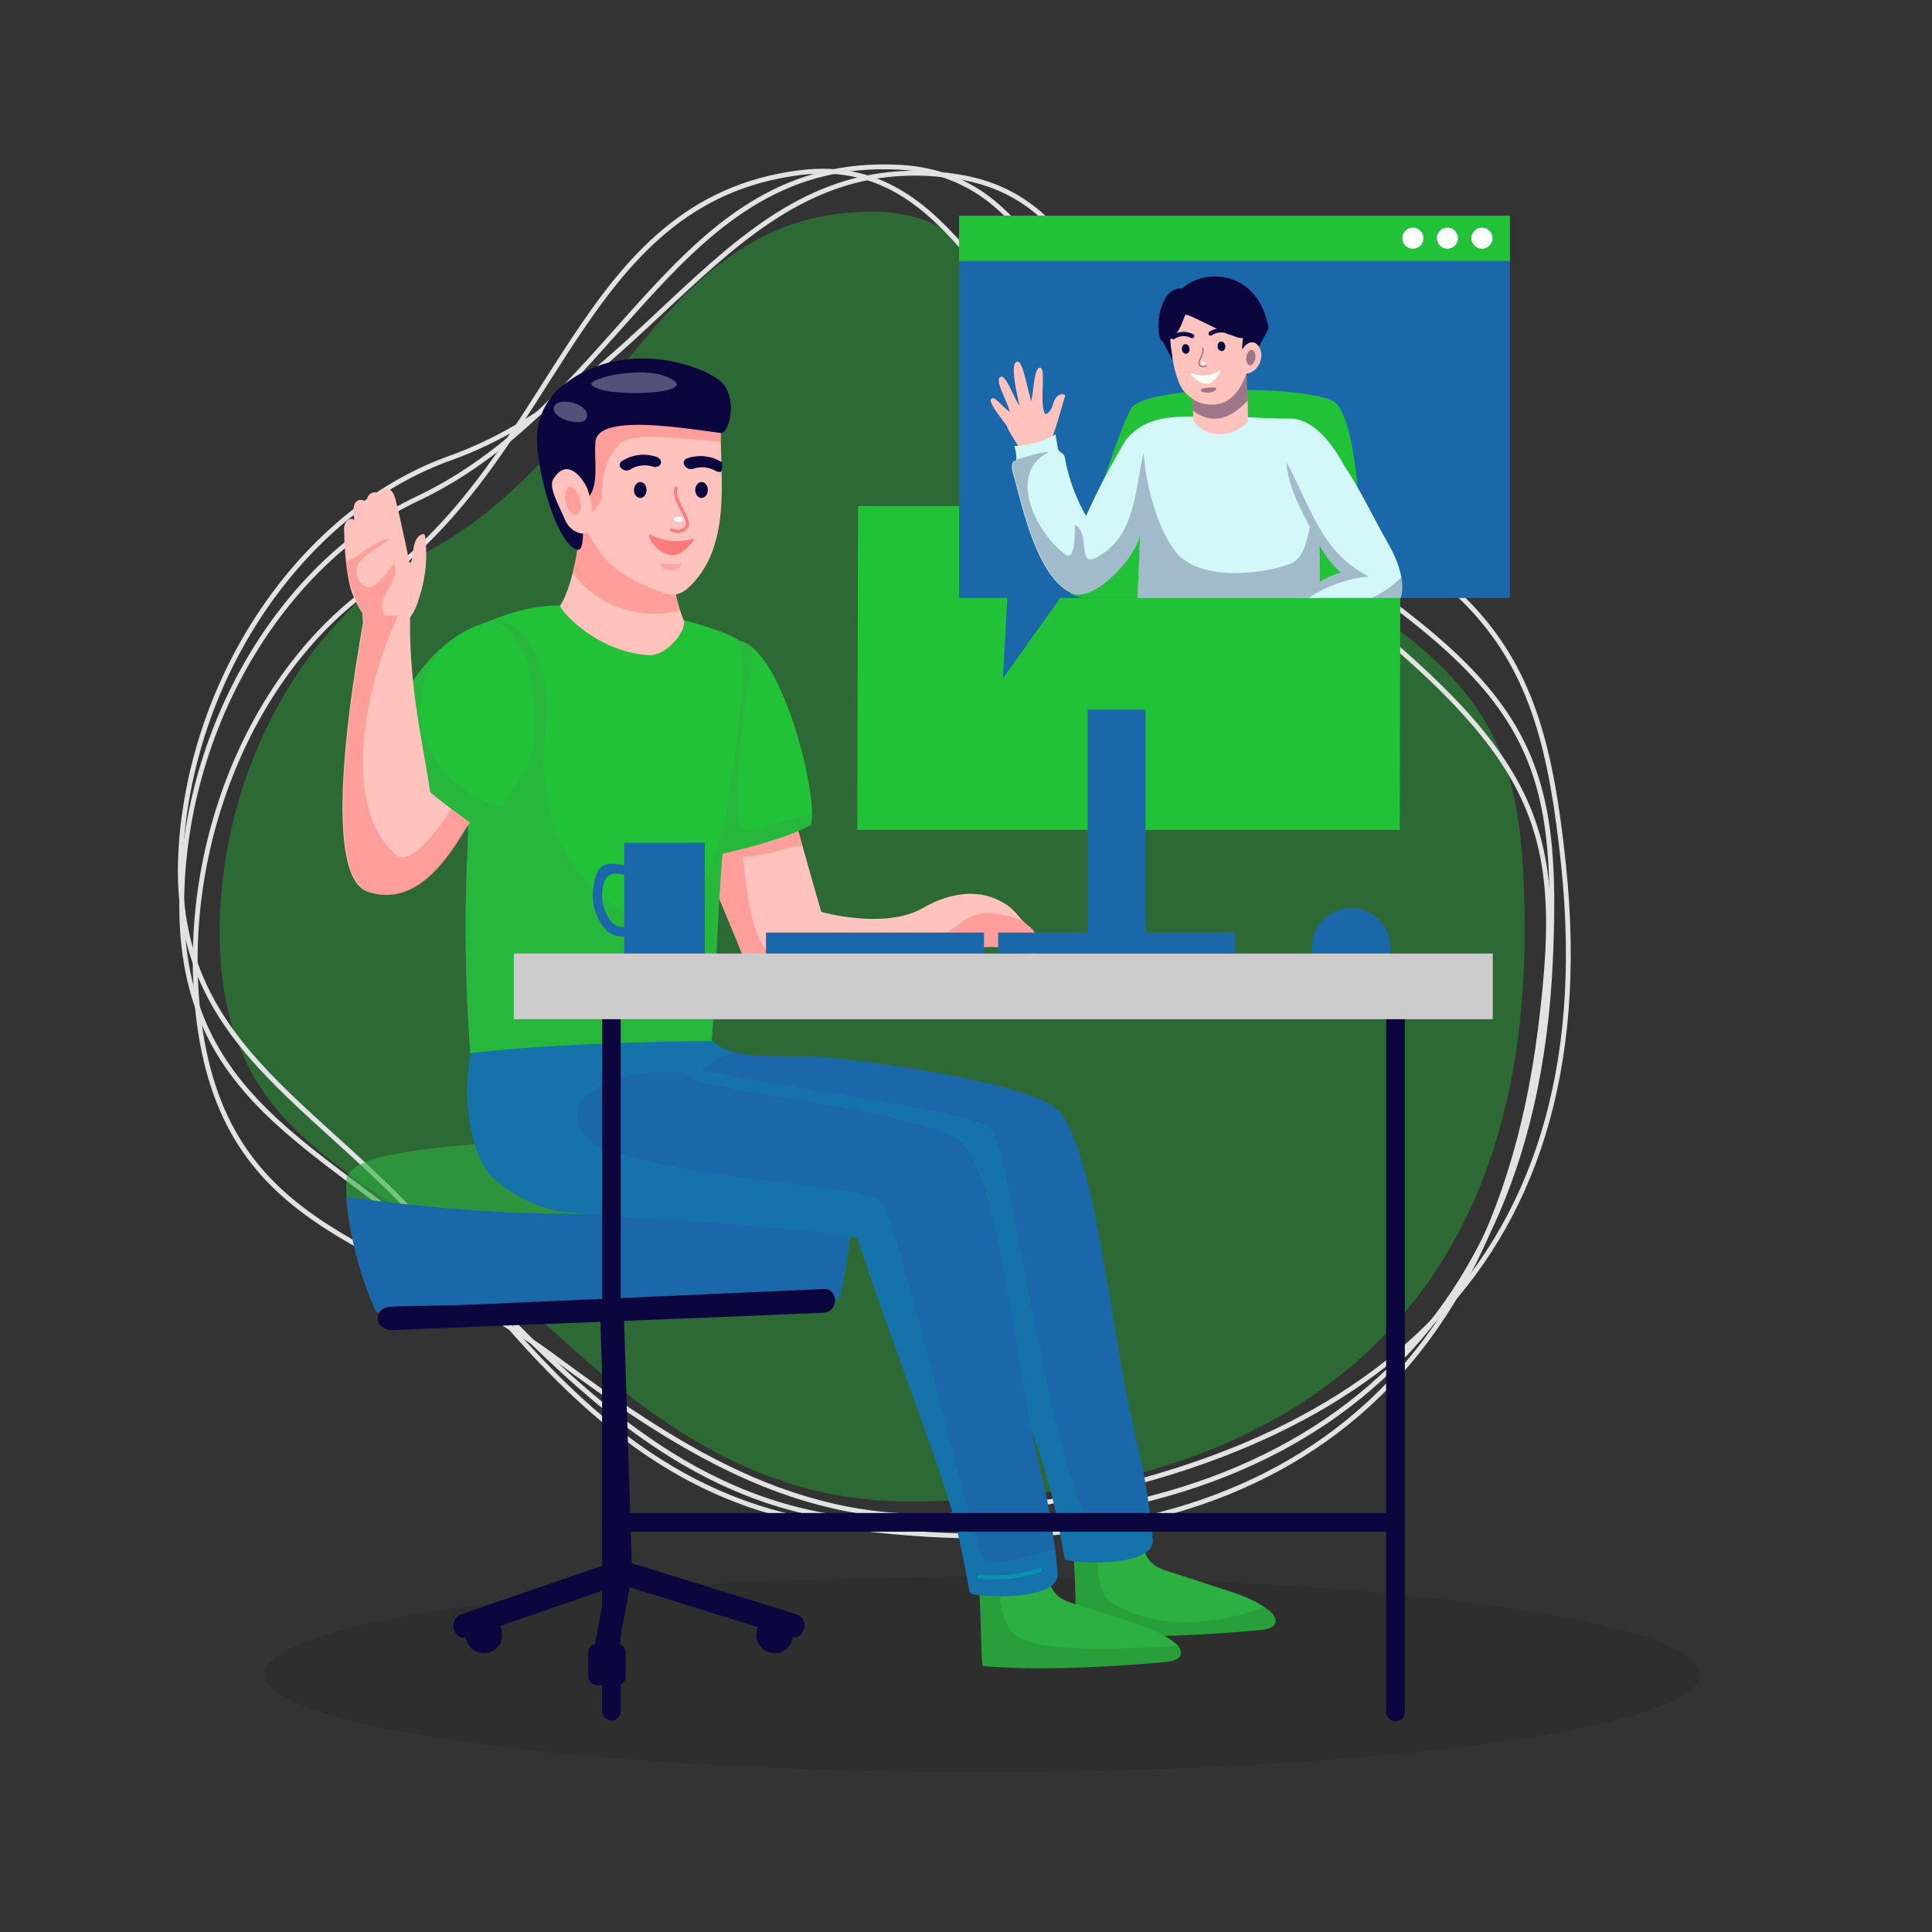 <svg id="Layer_1" data-name="Layer 1" xmlns="http://www.w3.org/2000/svg" xmlns:xlink="http://www.w3.org/1999/xlink" viewBox="0 0 300 300"><rect x="0" y="0" width="300" height="300" fill="#333333" stroke="none"/><defs><style>.cls-1,.cls-4{fill:none;}.cls-2{opacity:0.1;}.cls-3,.cls-7{fill:#21c138;}.cls-3{opacity:0.38;}.cls-4{stroke:#e2e2e2;stroke-miterlimit:10;stroke-width:0.75px;}.cls-5{fill:#ffc2bd;}.cls-17,.cls-18,.cls-6{fill:#ff7a7a;}.cls-6{opacity:0.5;}.cls-10,.cls-8{fill:#2db042;}.cls-13,.cls-8,.cls-9{opacity:0.6;}.cls-11{fill:#1a68aa;}.cls-12,.cls-13{fill:#00a7b4;}.cls-12{opacity:0.16;}.cls-14,.cls-22,.cls-23{fill:#0c063f;}.cls-15{opacity:0.3;}.cls-16{fill:#fff;}.cls-18,.cls-23,.cls-24{opacity:0.4;}.cls-19{fill:#ccc;}.cls-20{clip-path:url(#clip-path);}.cls-21{fill:#d4f8fa;}.cls-22{opacity:0.25;}.cls-25{fill:#fafffc;}</style><clipPath id="clip-path"><polygon class="cls-1" points="148.94 33.5 234.46 33.5 234.46 92.86 164.63 92.86 155.73 105.33 156.43 92.86 148.94 92.86 148.94 33.5"/></clipPath></defs><ellipse class="cls-2" cx="152.53" cy="259.98" rx="111.47" ry="15.17"/><path class="cls-3" d="M236.74,144.74c0,61.78-39.73,88.4-95.68,88.4-25,0-42.17-14.18-59.85-30.77-21.86-20.52-47.1-23.47-47.1-57.63,0-25,13.29-48.88,32.2-59.05C96.2,69.6,102.12,32.86,135.42,32.86c25.27,0,26.17,32.62,47.22,44C230.63,102.73,236.74,110.85,236.74,144.74Z"/><path class="cls-4" d="M239.15,160.11c-8.19,64.22-53,85.46-111.18,76.41-26-4-42-21.55-58.13-41.65-20-24.87-45.85-32-41.32-67.54,3.32-26,20.3-48.65,41.31-56.17C103,59.27,114.06,22,148.68,27.43c26.27,4.09,22.87,38.14,43.24,53.35C238.38,115.46,243.65,124.89,239.15,160.11Z"/><path class="cls-4" d="M242.78,134.25c6.74,64.43-32.55,93.22-90.9,100.66-26.09,3.33-45.53-9.17-65.77-24.12-25-18.5-51.67-18.22-55.4-53.85C28,130.85,39.24,104.21,57.85,91.08c29.42-20.75,31.59-59.85,66.32-64.27,26.35-3.36,30.84,30.54,54,39.59C231.07,87,239.09,98.91,242.78,134.25Z"/><path class="cls-4" d="M240.76,149c-2.87,64.78-45.75,90.44-104.42,87.28C110.11,234.87,92.78,219,75,200.64c-22-22.75-48.3-27.27-46.72-63.09,1.16-26.23,16.2-50.5,36.5-60.1,32.09-15.18,40-53.36,74.92-51.48,26.49,1.43,25.91,35.69,47.46,48.79C236.3,104.62,242.33,113.47,240.76,149Z"/><path class="cls-5" d="M116.88,152.34c2.06,2.76,13.88,2.79,23.24-1.16,3.89-1.64,6.44-2.94,10.58-3.8,3.63-.75,5.72-.22,9.29.82,2.87.42,1-3.48-.08-4.26-2.19-1.59-1.94-2.92-5.43-4.41s-7.63-.59-11.14,1.45c-5.93,3.44-15.81.62-15.81.62s-2.25-7.63-4.77-17c-4.21.6-10.87,4.63-15.11,4.44C107,129,114.18,145,116.88,152.34Z"/><path class="cls-6" d="M159.91,143.94a8.45,8.45,0,0,1-1.18-1c-3.29-1.23-6.82-1.79-9.28.17-8.69,6.69-18.72,5.35-27.41,6-5.35,0-6-10.7-6.69-16.05,3.28,0,6.11-1.33,9.22-1.82-.57-2-1.18-4.28-1.81-6.63-4.21.6-10.87,4.63-15.11,4.44-.64,0,6.53,16,9.23,23.31,2.06,2.76,13.88,2.79,23.24-1.16,3.89-1.64,6.44-2.94,10.58-3.8,3.63-.75,5.72-.22,9.29.82C162.86,148.62,161,144.72,159.91,143.94Z"/><path class="cls-7" d="M104.69,118c.43,5.24.07,10.26,1.2,15.66,6.76-.8,16.65-3.57,20-5.56,1.42-4-4.8-29.23-11.92-28.66S104.34,113.7,104.69,118Z"/><path class="cls-8" d="M115,128.6c-1.83-6.7,2.27-27.64,1.86-28a4.11,4.11,0,0,0-3-1.2c-7.09.57-9.59,14.3-9.24,18.56.43,5.24.07,10.26,1.2,15.66,6.76-.8,16.65-3.57,20-5.56a5.73,5.73,0,0,0,.2-1.71C121.71,127.25,116.91,129.5,115,128.6Z"/><g class="cls-9"><path class="cls-10" d="M53.78,183.31c-.33,5.9,2.1,15,4.64,20.37.55,1.16,70.9-1.6,71.78-1.91.71-.26,3.25-18.64,2.67-21.29-.49-2.21-15.55-5.78-40.9-4.14S54,179,53.78,183.31Z"/></g><path class="cls-11" d="M53.79,185.86a54,54,0,0,0,4.63,17.82c.55,1.16,70.9-1.6,71.78-1.91.61-.22,2.59-14,2.74-19.4C107.79,190.33,79.81,189.41,53.79,185.86Z"/><path class="cls-10" d="M167.29,253.74c8.67.72,20,.17,28.61-.65.92-.09,2.07-.4,2.19-1.32a2,2,0,0,0-.88-1.56c-2.1-1.76-4.78-2.64-7.39-3.48L181.41,244a7.29,7.29,0,0,1-2.2-1c-2.18-1.64-1.91-5.05-3.53-7.24a102.18,102.18,0,0,1-10.35-.25C167.25,235.69,166.84,252.21,167.29,253.74Z"/><path class="cls-2" d="M197.21,250.21c-.29-.24-.59-.46-.89-.67-8,3-17.08,3.47-23.53-.63-2.95-1.18-2.19-8.56-2.9-13.14-1.52,0-3-.11-4.56-.23,1.92.15,1.51,16.67,2,18.2,8.67.72,20,.17,28.61-.65.92-.09,2.07-.4,2.19-1.32A2,2,0,0,0,197.21,250.21Z"/><path class="cls-11" d="M91.49,176c1.74,3.63,5.58,5.86,9.5,6.74s46.42,2.73,47,4.43c3.46,11,10,27.83,13.77,39.51,2.56,7.89,3.37,15.27,3.68,15.47.92.6,13.25,1.33,13.57-2.79a102.91,102.91,0,0,0-2.73-16.56c-4.32-18.29-6.43-47.6-13.15-51.31C155,167,128.87,164,125.52,164c-5.77-.06-15.89.78-15.82-5-6.65,3.27-15.18,3.24-22.59,3.47C86,162.54,90.72,174.39,91.49,176Z"/><path class="cls-12" d="M168.67,236.39c-7.47-18.87-11.93-58.24-14.86-61.09s-27.76-5.66-44.47-9c-.92-.19,2.18-2.29,4.88-2.91-2.64-.62-4.55-1.87-4.52-4.38-6.65,3.27-15.18,3.24-22.59,3.47-1.1,0,3.61,11.89,4.38,13.51,1.74,3.63,5.58,5.86,9.5,6.74s46.42,2.73,47,4.43c3.46,11,10,27.83,13.77,39.51,2.56,7.89,3.37,15.27,3.68,15.47.92.6,13.25,1.33,13.57-2.79,0-.16-.1-1.84-.49-4.66C175.87,238.51,169.51,238.51,168.67,236.39Z"/><path class="cls-10" d="M152.6,258.71c8.66.72,19.94.16,28.6-.66.92-.08,2.07-.4,2.19-1.31a2,2,0,0,0-.88-1.56c-2.1-1.76-4.78-2.64-7.39-3.48L166.71,249a7.29,7.29,0,0,1-2.2-1c-2.18-1.64-1.91-5.05-3.53-7.25a99.33,99.33,0,0,1-10.35-.24C152.56,240.65,152.14,257.18,152.6,258.71Z"/><path class="cls-2" d="M157.65,253.86c-2.87-2.3-2.29-8.87-3.06-13.14-1.32-.05-2.64-.11-4-.21,1.93.14,1.51,16.67,2,18.2,8.66.72,19.94.16,28.6-.66.92-.08,2.07-.4,2.19-1.31a1.48,1.48,0,0,0-.45-1.14C174.36,256.08,161.15,256.71,157.65,253.86Z"/><path class="cls-11" d="M74.81,180.51c1.73,3.63,7.5,6.59,11.42,7.47s46.42,2.73,47,4.43c3.46,11,10,27.83,13.77,39.51,2.57,7.89,3.37,15.27,3.68,15.47.92.6,13.25,1.33,13.57-2.79A101.57,101.57,0,0,0,161.47,228c-4.32-18.29-6.43-47.6-13.15-51.31-8.08-4.47-37.62-7.28-40.43-9.1-4.83-3.11-7.6-5-7.53-10.79-6.65,3.27-26-.61-27.29,6.69C71.45,172.72,74,178.89,74.81,180.51Z"/><path class="cls-12" d="M152.53,241.9c-1.13-1.15-13.11-52.2-15.61-55.19s-28.93-2.85-44.3-8.86c-2.68-1.34-4-5.35-2-7.36,4.6-4,10.19-4.09,15.49-4-3.72-2.51-5.8-4.63-5.74-9.62-6.65,3.27-26-.61-27.29,6.69-1.62,9.19,1,15.36,1.74,17,1.73,3.63,7.5,6.59,11.42,7.47s46.42,2.73,47,4.43c3.46,11,10,27.83,13.77,39.51,2.57,7.89,3.37,15.27,3.68,15.47.92.6,13.25,1.33,13.57-2.79,0-.15-.09-1.65-.42-4.17C159,242.13,153.67,243.05,152.53,241.9Z"/><path class="cls-13" d="M152.08,245.13a22.83,22.83,0,0,0,9.46-1c.39-.12.23-.75-.17-.62a22.35,22.35,0,0,1-9.29,1c-.42-.05-.41.6,0,.64Z"/><path class="cls-7" d="M74.54,97c-2.89,9.72-1.34,23.59-2,36.35a257.13,257.13,0,0,0,.5,30.17c11.6-1.35,25.8-1.75,37.47-1.89.65-8.56.85-22.49,2.09-33.28,1.51-13.2,3.9-23,2.05-29-1.13-.74-3.88-1.84-8.51-3.07C104.88,96,93.57,93.9,87,94,82.64,94.06,79.48,95,74.54,97Z"/><path class="cls-8" d="M105.32,141.74c-8,4-16.7-6.05-18.72-12s-2.66-9.89-1.78-17.7S81.59,94,74.54,97c-2.89,9.72-1.34,23.59-2,36.35a257.13,257.13,0,0,0,.5,30.17c11.6-1.35,25.8-1.75,37.47-1.89.81-10.62,1-22.61,2.09-34.3C110.75,132.82,110,138.92,105.32,141.74Z"/><path class="cls-14" d="M61.26,206.53c20.3-.85,46.33-1.8,66.63-2.69,2.35-.11,2.37-3.78,0-3.68l-54.82,2.43c-2.23.1-10.19.21-12.42.3C57.94,203,57.83,206.68,61.26,206.53Z"/><rect class="cls-14" x="91.34" y="255.27" width="5.82" height="6.39" rx="1.26"/><path class="cls-14" d="M93.19,204l1.29,40.13c.08,2.35,3.75,2.37,3.67,0Q97.52,224,96.87,204c-.08-2.36-3.75-2.37-3.68,0Z"/><path class="cls-14" d="M95.83,242.33l-24.17,8.32c-2.22.77-1.26,4.32,1,3.55l24.17-8.33c2.22-.77,1.26-4.32-1-3.54Z"/><path class="cls-14" d="M95.83,245.87l26.82,8.33c2.26.7,3.23-2.85,1-3.55l-26.81-8.32c-2.27-.71-3.24,2.84-1,3.54Z"/><path class="cls-14" d="M94.55,243.61,92,257.48c-.42,2.31,3.12,3.3,3.55,1q1.28-6.93,2.57-13.87c.43-2.31-3.11-3.3-3.54-1Z"/><path class="cls-14" d="M78,253.86A2.85,2.85,0,1,1,75.14,251,2.84,2.84,0,0,1,78,253.86Z"/><circle class="cls-14" cx="120.29" cy="253.86" r="2.85"/><path class="cls-5" d="M87,94c-.3.45,5.36,7.2,13.73,7.73,2.87.18,6-4,5.44-5.42a23.06,23.06,0,0,1-1.26-4.17,35.35,35.35,0,0,1,0-10.27A104.29,104.29,0,0,1,90.4,77.77C90.19,84.51,88.74,91.41,87,94Z"/><path class="cls-6" d="M105.61,94.75a23.51,23.51,0,0,1-.7-2.62,35.35,35.35,0,0,1,0-10.27A104.29,104.29,0,0,1,90.4,77.77,55.32,55.32,0,0,1,88.91,89,15.78,15.78,0,0,0,105.61,94.75Z"/><path class="cls-5" d="M93.82,86.51c2.22,2.74,5.62,4.22,8.93,5.44a4.81,4.81,0,0,0,1.82.4,4,4,0,0,0,2.34-1.1A14.59,14.59,0,0,0,111,84.41c1.63-5.2.94-11.71.91-17.18,0-2.35-3-3.39-5-4.52a11.47,11.47,0,0,0-3.42-1l-5.06-1a5.69,5.69,0,0,0-2.32-.11,4.81,4.81,0,0,0-1.79,1C86.11,68,87.7,79,93.82,86.51Z"/><path class="cls-6" d="M106.93,62.71a11.47,11.47,0,0,0-3.42-1l-5.06-1a5.69,5.69,0,0,0-2.32-.11,4.81,4.81,0,0,0-1.79,1c-6.28,4.86-6.84,12.42-4,19.08,1-.29,3.09-2.5,3.09-3.41,0-4.42,1.08-6.48,2.81-8.35s9.43-.85,15.76-.29c0-.47,0-.93,0-1.39C111.93,64.88,109,63.84,106.93,62.71Z"/><path class="cls-14" d="M92.45,68.93c-.24-4.93,14-2.36,19.49-1.7,1.29.15,3.09-6.26-.81-8.6-5.36-3.23-15.45-4.88-23,.67a10.6,10.6,0,0,0-4.75,8.81c0,5,3,16.35,6.25,17.24,1.65.44.31-6.84,1.6-8C93.07,75.67,92.25,71.36,92.45,68.93Z"/><g class="cls-15"><path class="cls-16" d="M91.86,59.72c-.63-1,8.56-3.21,12.55-.79S93.12,61.77,91.86,59.72Z"/></g><g class="cls-15"><path class="cls-16" d="M86.37,62.72c.95-.86,5.07-.06,4.77,2S84.29,64.63,86.37,62.72Z"/></g><path class="cls-5" d="M91.15,75.74c-.55-1.19-3-5-5.24-1.33-.76,1.26.78,3.84,1.86,6.37.78,1.83,2.86,2.48,3.46,1.8C93,80.58,91.15,75.74,91.15,75.74Z"/><path class="cls-17" d="M104.8,82.69a2.6,2.6,0,0,1-.65-.21.25.25,0,0,1,.22-.44A1.74,1.74,0,0,0,106.1,82a.92.92,0,0,0,.43-.85,6.68,6.68,0,0,0-.74-1.68c-.68-1.29-1.44-2.74-1.05-3.74a.25.25,0,0,1,.32-.14.25.25,0,0,1,.14.32c-.32.79.43,2.2,1,3.33a6.14,6.14,0,0,1,.79,1.86,1.39,1.39,0,0,1-.63,1.3A2.12,2.12,0,0,1,104.8,82.69Z"/><path class="cls-14" d="M96.6,71.57a6.26,6.26,0,0,1,5.28-.65,1.1,1.1,0,0,1,.62.43.69.69,0,0,1,.11.63.77.77,0,0,1-.48.47,1.19,1.19,0,0,1-.77,0,4.24,4.24,0,0,0-3.52.47,1.18,1.18,0,0,1-.87.09h0a1.2,1.2,0,0,1-.55-.34A.71.71,0,0,1,96.6,71.57Z"/><path class="cls-14" d="M106.71,71.17a6.27,6.27,0,0,1,5.29.55c.24.13.16,1.51-.09,1.55a1.24,1.24,0,0,1-.77-.14,4.21,4.21,0,0,0-3.54-.32,1.15,1.15,0,0,1-.86-.11h0a1.15,1.15,0,0,1-.46-.44A.73.73,0,0,1,106.71,71.17Z"/><path class="cls-17" d="M104.15,86.2a4.46,4.46,0,0,1-3.35-2.88c0-.1-.09-.18,0-.25a.2.2,0,0,1,.25,0,8.93,8.93,0,0,0,6.4.63.19.19,0,0,1,.24,0c.06.08,0,.17,0,.24C106.73,85.19,105.46,86.34,104.15,86.2Z"/><ellipse class="cls-14" cx="99.42" cy="76.09" rx="1.24" ry="0.98" transform="translate(21.66 174.21) rotate(-89.03)"/><ellipse class="cls-14" cx="108.93" cy="76.09" rx="1.24" ry="0.98" transform="translate(31.01 183.71) rotate(-89.03)"/><ellipse class="cls-16" cx="105.35" cy="80.63" rx="0.42" ry="0.71" transform="translate(22.95 184.6) rotate(-89.03)"/><ellipse class="cls-6" cx="88.96" cy="77.77" rx="1.13" ry="2.22" transform="translate(-15.02 21.65) rotate(-12.8)"/><path class="cls-18" d="M105.73,87.67c0,.38-.68.94-1.55.93s-1.6-.59-1.6-1c0-.19.8,0,1.58,0S105.73,87.47,105.73,87.67Z"/><path class="cls-7" d="M59.91,114.13c2.48,5.34,9.91,12.32,14.93,14.55,2.8-2.4,5.73-7.44,7-9.53,1.47-2.36,1.55-11.74-.07-16.33-2-5.62-4.38-7.32-8.74-5.23C64.07,101.91,59.76,113.81,59.91,114.13Z"/><path class="cls-8" d="M65.87,114.32c-1.46-4.85-.09-9.7,2.81-13.78-6,5.27-8.89,13.33-8.77,13.59,2.48,5.34,9.91,12.32,14.93,14.55a21.23,21.23,0,0,0,3-3.39A17,17,0,0,1,65.87,114.32Z"/><path class="cls-5" d="M66.81,123c-1.33-8.48-3.25-16.45-3.13-26.91v-.22A8.29,8.29,0,0,0,65,93.07a21.41,21.41,0,0,0,1-9.84.36.36,0,0,0-.4-.3c-2,.74-1.14,4.3-2,4.5,0,0-1.89-9.17-2.3-10.23-.57-2-2.44-1.51-2.3-.14-.36-1.18-2.38-.6-2,1.27-.3-.94-2.22-1.27-2.11,1.18,0,.28.18,1.62.13,1.34-.15-.56-1.73-.37-1.58,1.58,0,0,.07,7.63,1.58,10.43a15.56,15.56,0,0,0,1.27,2.39c0,.84.08,1.38.08,1.38-.78,4.78-7.16,39.11.7,41.81,9.29,3.19,14.74-9.81,15.89-10.66C73.11,127.78,69.13,125,66.81,123Z"/><path class="cls-6" d="M70.14,125.62c-3,4.5-6.92,9.3-9,6.76-8-7.36-4.68-25.41.67-36.78h-2c-2-2.68,2.67-5.35,1.34-8-1.34,1.34-3.35,5.35-5.35,2.68-2-3.35,2.67-4.68,4.68-6.69-2.61.52-4.4,2.66-6.65,3.58a17.84,17.84,0,0,0,1.3,5.72,15.56,15.56,0,0,0,1.27,2.39c0,.84.08,1.38.08,1.38-.78,4.78-7.16,39.11.7,41.81,9.29,3.19,14.74-9.81,15.89-10.66C73.11,127.78,71.74,126.82,70.14,125.62Z"/><rect class="cls-11" x="118.94" y="144.81" width="33.86" height="3.28"/><path class="cls-11" d="M209.79,141a6.08,6.08,0,0,0-6.08,6.08v1h12.16v-1A6.08,6.08,0,0,0,209.79,141Z"/><path class="cls-14" d="M93.49,152.58V265.83a1.45,1.45,0,0,0,2.89,0V152.58a1.45,1.45,0,0,0-2.89,0Z"/><path class="cls-14" d="M215.24,152.58V265.83a1.45,1.45,0,0,0,2.9,0V152.58a1.45,1.45,0,0,0-2.9,0Z"/><path class="cls-14" d="M94.93,237.84H215.87a1.45,1.45,0,0,0,0-2.9H94.93a1.45,1.45,0,0,0,0,2.9Z"/><rect class="cls-19" x="79.78" y="148.06" width="152.02" height="10.2"/><polygon class="cls-7" points="217.35 128.87 133.12 128.87 133.23 78.58 217.46 78.58 217.35 128.87"/><polygon class="cls-11" points="177.88 144.81 177.88 110.2 168.89 110.2 168.89 144.81 154.99 144.81 154.99 148.06 191.79 148.06 191.79 144.81 177.88 144.81"/><rect class="cls-11" x="96.92" y="130.86" width="12.52" height="17.17"/><path class="cls-11" d="M98.06,134.66c-1.38-.31-3.81-1.12-4.91.18-.92,1.09-1.16,3.46-1.08,4.85a8.11,8.11,0,0,0,2.13,4.81c1.33,1.23,3.18,1,4.79.63.9-.18.52-1.55-.37-1.37-1.49.3-3,.47-3.92-.94a6.56,6.56,0,0,1-.78-6.13c.75-1.55,2.37-1,3.76-.67.89.2,1.27-1.17.38-1.36Z"/><polygon class="cls-11" points="148.94 33.5 234.46 33.5 234.46 92.86 164.63 92.86 155.73 105.33 156.43 92.86 148.94 92.86 148.94 33.5"/><rect class="cls-7" x="148.94" y="33.5" width="85.52" height="7.03"/><circle class="cls-16" cx="219.39" cy="36.98" r="1.64"/><circle class="cls-16" cx="224.75" cy="36.98" r="1.64"/><circle class="cls-16" cx="230.11" cy="36.98" r="1.64"/><g class="cls-20"><path class="cls-7" d="M175.81,63.19c3.6-3.65,28.7-3.25,31.6-.62,3.44,3.13,4.7,22.56,2.81,29.66-10.68,1.62-43.4,2.36-44.14-.31C165.78,90.86,174.32,64.7,175.81,63.19Z"/><path class="cls-5" d="M162.79,68.83c.77-.46,2-5.51,2.64-7.46-.71-.46-1.56.17-1.84,1.19-.46,1.66-1.28,1.74-1.28,1.74-1-1.39.18-7.07-.78-7.2s-1,3.61-1.4,5.17c-.74-2.41-1.29-6.19-2.17-6.11s-.63,2.72.35,6.78c-.83-.92-2.13-5-3-4.39s1.08,3.6,1.48,5.42c-1.82-1.45-2.35-2.52-2.89-2s2.28,3.8,2.46,4.25c.4,1,2,3.36,2.29,3.84a7.92,7.92,0,0,1,.6,2.17c1.39-.3,2.81-.59,4.26-1Z"/><path class="cls-21" d="M174.77,68.39a115.5,115.5,0,0,0-6.12,11.71,27.7,27.7,0,0,1-3.33-9.21c-.12-.53-1-.72-1.06-1.27-.12-.7-.24-1.43-.35-2.19a13.32,13.32,0,0,1-6.4,1.81c.16.53.57,2.29.08,2.34-.69.06-.43,1.47-.23,2.12,1.07,3.48,3.41,16,9.13,18.43C170,93.62,176.56,86.34,177,83c0,3.76-.65,12.32-.25,12.38,8.35,1.27,19.27,1.77,27.63.62.85-5,.52-8.31.55-11.79.08-8.85,4.34-10.84,3.61-12.21-.91-1.73-4.05-7-8.2-7-5.63,0-7.89-.49-13.5-.36C182.85,64.77,178,64.26,174.77,68.39Z"/><path class="cls-22" d="M205,84.24a17.42,17.42,0,0,1,2.83-10.11A2.4,2.4,0,0,0,205,76.21c-2,4-1.33,10-4.68,11.36-4.38,1.57-12.32,2.42-16.48-.66-3.39-2.52-5.9-10.68-6.25-16.72-1.34,6-1.34,12.7-6.69,16-4,2.67-1.34-3.35-4-4.69,0,2,0,5.35-1.34,4.69-4.68-3.35-9.36-12.71-2.67-16-1.49,0-3.35.73-5,1.11,0,.16-.1.27-.21.28-.69.06-.43,1.47-.23,2.12,1.07,3.48,3.41,16,9.13,18.43C170,93.62,176.56,86.34,177,83c0,3.76-.65,12.32-.25,12.38,8.35,1.27,19.27,1.77,27.63.62C205.25,91,204.92,87.72,205,84.24Z"/><path class="cls-5" d="M193.74,65.53a6,6,0,0,1-4.4,1.9c-2.17,0-4.07-1.6-4.07-2.43,0-1.82-.4-5.9-.36-7.71.81-3,8.27-2.68,8.57-.32A82.58,82.58,0,0,1,193.74,65.53Z"/><path class="cls-23" d="M193.74,62.19c0-1.87-.1-4-.26-5.22-.3-2.36-7.76-2.71-8.57.32,0,1.47.23,4.43.32,6.47C188.53,66.25,191.37,64.72,193.74,62.19Z"/><path class="cls-5" d="M182.58,58c.58,1.77.94,2.79,2.48,3.85a5.25,5.25,0,0,0,5.3.49,6.43,6.43,0,0,0,2.48-2.73,9.72,9.72,0,0,0,1-6.85c-.48-2.47-1.77-5.21-4-6.4a5.44,5.44,0,0,0-3.48-.65c-3.37.65-4.58,2.36-4.75,5.66A29.28,29.28,0,0,0,182.58,58Z"/><path class="cls-21" d="M215.73,84.73c2.38,4.19,2.74,8.37.57,9.65-3.52,2.09-5.7,2.44-9.77,2.91-1.43.16-3,.3-4.22-.49a2.07,2.07,0,0,1-1-1.71c0-1.57-1.43-2.38.06-2.88,1.91-.64,4.08-2.57,6.84-3.3-2.17-2-2.85-3.3-4.43-6.35-1.66-3.22-3.84-7.18-4-10.79-.07-1.8.55-4.58,2.58-5.17,2.33-.69,3.77,2.06,4.94,3.64C210.79,75,212.8,79.56,215.73,84.73Z"/><path class="cls-22" d="M201.61,94.26c2.28-2.58,7.7-4.61,11-4.71-7.39-3.74-8.88-10.45-12.84-17.75.16,3.61,2.33,7.55,4,10.76,1.58,3,2.26,4.39,4.43,6.35-2.76.73-4.93,2.66-6.84,3.3-1.49.5,0,1.31-.06,2.88a2.07,2.07,0,0,0,1,1.71c1.22.79,2.79.65,4.22.49,4.07-.47,6.25-.82,9.77-2.91,1.28-.76,1.68-2.54,1.29-4.73C213.64,93.7,207.17,95.37,201.61,94.26Z"/><path class="cls-14" d="M193,52.49c-.28,2.36-.08,2.9.88,4.22C193.92,56.8,197,51,197,51c-1.6-9.08-9.88-9.45-13.4-6.23-4.1-.21-4.29,7.9-3.07,8.27.16,0,.9,1.84,1.53,2.72.11.16-.5-2.95-.29-3.11,1.91-1.36,2.14-4.27,2.42-3.73C184.45,48.57,191.78,52.83,193,52.49Z"/><path class="cls-5" d="M192.52,56.65a1.68,1.68,0,0,0,.22,1,1.06,1.06,0,0,0,1,.33c1.9-.35,2.86-3.16,1.44-4.51a1.19,1.19,0,0,0-.31-.23,1.27,1.27,0,0,0-1.2.16,2.6,2.6,0,0,0-1,1.48A6.79,6.79,0,0,0,192.52,56.65Z"/><ellipse class="cls-14" cx="189.66" cy="53.79" rx="0.6" ry="0.75" transform="translate(-4.52 19.77) rotate(-5.9)"/><ellipse class="cls-14" cx="184.11" cy="54.2" rx="0.6" ry="0.75" transform="translate(-4.59 19.2) rotate(-5.9)"/><g class="cls-24"><path class="cls-14" d="M187.12,57a.88.88,0,0,0,.26-.12.1.1,0,0,0,0-.14.11.11,0,0,0-.15,0,.74.74,0,0,1-.73,0,.37.37,0,0,1-.22-.34,3.06,3.06,0,0,1,.25-.75c.24-.57.52-1.21.31-1.63a.1.1,0,1,0-.18.1c.16.32-.11,1-.32,1.45a3.18,3.18,0,0,0-.27.82.62.62,0,0,0,.32.54A1,1,0,0,0,187.12,57Z"/></g><path class="cls-14" d="M187.66,51.74a.32.32,0,0,1,.13-.21,3.16,3.16,0,0,1,3.26-.21.32.32,0,0,1-.1.62.36.36,0,0,1-.14,0,2.52,2.52,0,0,0-2.63.12.31.31,0,0,1-.24.07.38.38,0,0,1-.22-.13A.34.34,0,0,1,187.66,51.74Z"/><path class="cls-14" d="M181.86,52.31a.28.28,0,0,1,.12-.21,3.16,3.16,0,0,1,3.27-.21.33.33,0,0,1,.18.42.35.35,0,0,1-.28.2l-.15,0a2.53,2.53,0,0,0-2.63.12.29.29,0,0,1-.24.06.3.3,0,0,1-.21-.12A.34.34,0,0,1,181.86,52.31Z"/><path class="cls-25" d="M187.5,59.61c.82-.08,1.48-1,2-1.87,0-.06.06-.12,0-.17a.13.13,0,0,0-.17,0,4.91,4.91,0,0,1-4.26.4c-.06,0-.13,0-.16,0s0,.11,0,.16A3.5,3.5,0,0,0,187.5,59.61Z"/><ellipse class="cls-25" cx="186.89" cy="56.4" rx="0.4" ry="0.24" transform="translate(-4.81 19.5) rotate(-5.9)"/><ellipse class="cls-23" cx="194.23" cy="55.53" rx="1.19" ry="0.7" transform="translate(110.92 239.56) rotate(-81.6)"/><path class="cls-23" d="M186.45,60.55c0,.3.59.49,1.26.42s1.19-.37,1.16-.67S186.42,60.25,186.45,60.55Z"/></g></svg>
